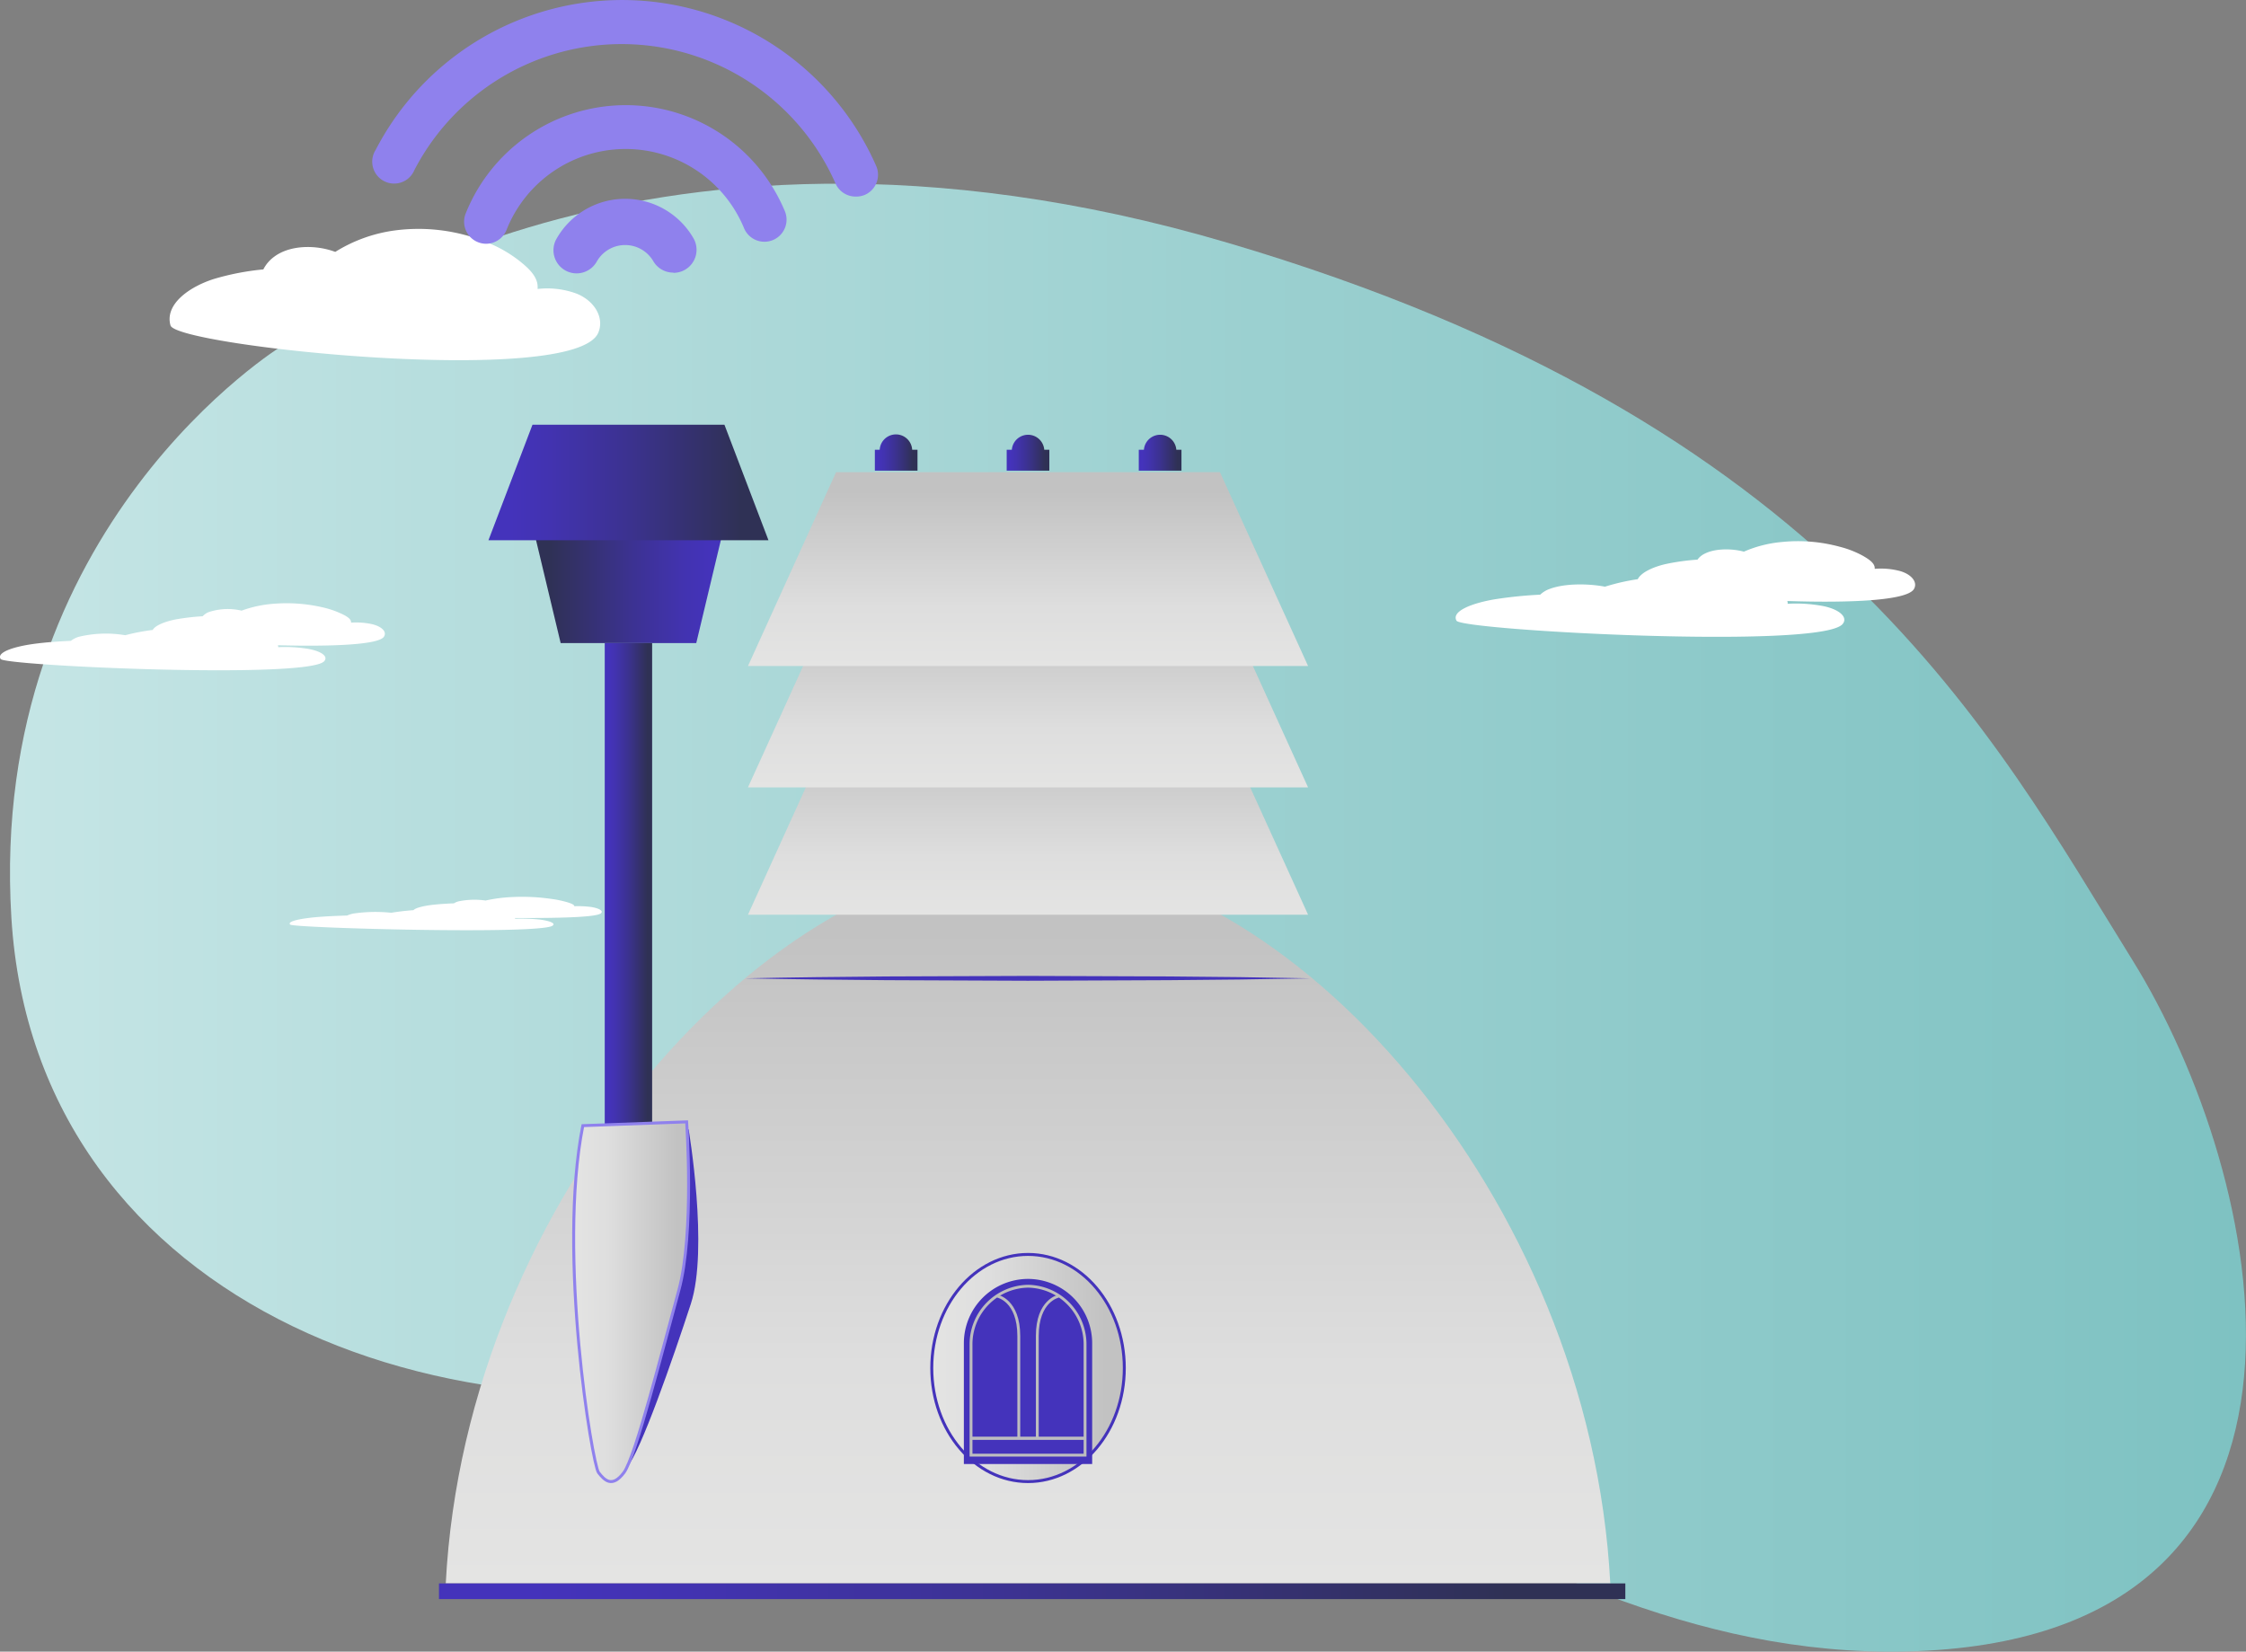 <?xml version="1.0" encoding="UTF-8"?> <svg xmlns="http://www.w3.org/2000/svg" xmlns:xlink="http://www.w3.org/1999/xlink" id="Livello_1" data-name="Livello 1" viewBox="0 0 464.06 341.29"><rect x="0" y="0" width="464.06" height="341.29" fill="#808080" stroke="none"/><defs><style>.cls-1{fill:url(#Sfumatura_senza_nome_148);}.cls-2{fill:#fff;}.cls-3{fill:url(#Sfumatura_senza_nome_147);}.cls-4{fill:url(#Nuovo_campione_sfumatura_1);}.cls-5{fill:#43b;}.cls-6{fill:url(#Sfumatura_senza_nome_147-2);}.cls-7{fill:url(#Sfumatura_senza_nome_147-3);}.cls-8{fill:url(#Sfumatura_senza_nome_147-4);}.cls-9{fill:url(#Nuovo_campione_sfumatura_1-2);}.cls-10{fill:url(#Nuovo_campione_sfumatura_1-3);}.cls-11{fill:url(#Nuovo_campione_sfumatura_1-4);}.cls-12{fill:url(#Nuovo_campione_sfumatura_1-5);}.cls-13{fill:url(#Nuovo_campione_sfumatura_1-6);}.cls-14{fill:url(#Nuovo_campione_sfumatura_1-7);}.cls-15{stroke:#43b;fill:url(#Sfumatura_senza_nome_147-5);}.cls-15,.cls-16,.cls-17,.cls-18,.cls-19{stroke-miterlimit:10;}.cls-15,.cls-16{stroke-width:0.61px;}.cls-16{stroke:#8f81ed;fill:url(#Sfumatura_senza_nome_147-6);}.cls-17,.cls-18,.cls-19{fill:none;stroke:#bdbdbf;}.cls-17{stroke-width:0.59px;}.cls-18{stroke-width:0.66px;}.cls-19{stroke-width:0.59px;}.cls-20{fill:#8f81ed;}</style><linearGradient id="Sfumatura_senza_nome_148" x1="2.06" y1="189.62" x2="464.06" y2="189.62" gradientUnits="userSpaceOnUse"><stop offset="0" stop-color="#c5e5e5"></stop><stop offset="0.61" stop-color="#97cece"></stop><stop offset="1" stop-color="#7ec2c2"></stop></linearGradient><linearGradient id="Sfumatura_senza_nome_147" x1="212.41" y1="327.19" x2="212.41" y2="177.47" gradientUnits="userSpaceOnUse"><stop offset="0" stop-color="#e4e4e3"></stop><stop offset="0.3" stop-color="#dedede"></stop><stop offset="0.9" stop-color="#c2c2c2"></stop></linearGradient><linearGradient id="Nuovo_campione_sfumatura_1" x1="90.7" y1="328.81" x2="335.82" y2="328.81" gradientUnits="userSpaceOnUse"><stop offset="0.08" stop-color="#43b"></stop><stop offset="0.22" stop-color="#4233b0"></stop><stop offset="0.48" stop-color="#3c3292"></stop><stop offset="0.81" stop-color="#323162"></stop><stop offset="0.9" stop-color="#2f3155"></stop></linearGradient><linearGradient id="Sfumatura_senza_nome_147-2" x1="212.41" y1="189.01" x2="212.41" y2="148.95" xlink:href="#Sfumatura_senza_nome_147"></linearGradient><linearGradient id="Sfumatura_senza_nome_147-3" x1="212.41" y1="162.7" x2="212.41" y2="122.65" xlink:href="#Sfumatura_senza_nome_147"></linearGradient><linearGradient id="Sfumatura_senza_nome_147-4" x1="212.41" y1="137.62" x2="212.41" y2="97.56" xlink:href="#Sfumatura_senza_nome_147"></linearGradient><linearGradient id="Nuovo_campione_sfumatura_1-2" x1="2283.91" y1="-69.23" x2="2324.8" y2="-69.23" gradientTransform="translate(2434.21 50.19) rotate(180)" xlink:href="#Nuovo_campione_sfumatura_1"></linearGradient><linearGradient id="Nuovo_campione_sfumatura_1-3" x1="100.92" y1="99.7" x2="158.78" y2="99.7" xlink:href="#Nuovo_campione_sfumatura_1"></linearGradient><linearGradient id="Nuovo_campione_sfumatura_1-4" x1="124.95" y1="184.36" x2="134.74" y2="184.36" xlink:href="#Nuovo_campione_sfumatura_1"></linearGradient><linearGradient id="Nuovo_campione_sfumatura_1-5" x1="180.71" y1="93.51" x2="189.52" y2="93.51" xlink:href="#Nuovo_campione_sfumatura_1"></linearGradient><linearGradient id="Nuovo_campione_sfumatura_1-6" x1="208" y1="93.51" x2="216.81" y2="93.51" xlink:href="#Nuovo_campione_sfumatura_1"></linearGradient><linearGradient id="Nuovo_campione_sfumatura_1-7" x1="235.29" y1="93.51" x2="244.11" y2="93.51" xlink:href="#Nuovo_campione_sfumatura_1"></linearGradient><linearGradient id="Sfumatura_senza_nome_147-5" x1="192.51" y1="282.68" x2="232.3" y2="282.68" xlink:href="#Sfumatura_senza_nome_147"></linearGradient><linearGradient id="Sfumatura_senza_nome_147-6" x1="118.54" y1="268.98" x2="142.28" y2="268.98" xlink:href="#Sfumatura_senza_nome_147"></linearGradient></defs><title>arquino</title><path class="cls-1" d="M58.41,71.37s70.56-58,195.33-21.18,157.88,101.6,186.85,148.19c27.6,44.36,48,137.67-42.24,142.69S248.11,260.59,172,281.84,7.3,270.59,2.35,189.62,58.41,71.37,58.41,71.37Z"></path><path class="cls-2" d="M119.23,60.71a17.56,17.56,0,0,0-8.15-1c0-.12,0-.22,0-.34.07-2.32-2.13-4.14-3.67-5.39A27,27,0,0,0,100,49.84a37.31,37.31,0,0,0-18.51-2.21,31,31,0,0,0-12.22,4.42c-3.94-1.48-9.3-1.48-12.62,1a7.41,7.41,0,0,0-2.24,2.62,53.08,53.08,0,0,0-10.3,2C39,59.32,34,62.93,35.23,67.25s83.58,12.91,88.39,1.49C124.87,65.78,123,62.29,119.23,60.71Z"></path><path class="cls-2" d="M124.17,188.72c.54-.48-.29-1-1.93-1.29a20.7,20.7,0,0,0-3.57-.17.43.43,0,0,0,0,0c0-.37-.93-.67-1.61-.87a22.59,22.59,0,0,0-3.26-.66,42.27,42.27,0,0,0-8.11-.36,31.4,31.4,0,0,0-5.36.71,16.35,16.35,0,0,0-5.53.16,2.9,2.9,0,0,0-1,.42c-1.56.06-3.12.16-4.51.32-1.73.21-3.41.6-3.86,1.09-2.13.16-3.69.39-4.6.54a31.35,31.35,0,0,0-7.73.15,5.87,5.87,0,0,0-1.38.42c-2.18.07-4.36.16-6.31.33-3.15.27-6.19.85-5.44,1.55s51.21,2.08,54.16.24c.77-.48-.4-1-2.69-1.3a40.34,40.34,0,0,0-5-.16s0,0,0,0a.19.19,0,0,0-.06-.15C115,189.73,123.19,189.57,124.17,188.72Z"></path><path class="cls-2" d="M395.45,121.72c.81-1.37-.42-3-2.83-3.71a15.52,15.52,0,0,0-5.27-.47l0-.16c0-1.07-1.38-1.91-2.37-2.49a20.34,20.34,0,0,0-4.82-1.9,32.88,32.88,0,0,0-11.94-1,25.23,25.23,0,0,0-7.9,2c-2.54-.68-6-.68-8.14.44a3.86,3.86,0,0,0-1.45,1.21,46.53,46.53,0,0,0-6.65.93c-2.55.6-5,1.72-5.69,3.11a44.46,44.46,0,0,0-6.78,1.55c-3.55-.68-8.38-.68-11.38.45a5.58,5.58,0,0,0-2,1.2,89.49,89.49,0,0,0-9.29.94c-4.65.77-9.13,2.44-8,4.44s75.43,6,79.78.68c1.13-1.36-.59-3-4-3.7a30.47,30.47,0,0,0-7.36-.48.8.8,0,0,0,0-.15.85.85,0,0,0-.08-.42C382,124.61,394,124.14,395.45,121.72Z"></path><path class="cls-2" d="M79.31,131.59c.68-1-.35-2.09-2.37-2.6a15.54,15.54,0,0,0-4.41-.33.43.43,0,0,0,0-.11c0-.75-1.15-1.34-2-1.74a19.22,19.22,0,0,0-4-1.34,33,33,0,0,0-10-.71,24.64,24.64,0,0,0-6.61,1.42,12.52,12.52,0,0,0-6.82.31,3.37,3.37,0,0,0-1.22.85,47,47,0,0,0-5.57.65c-2.13.42-4.21,1.21-4.76,2.18a44.17,44.17,0,0,0-5.68,1.09,24,24,0,0,0-9.53.31,5.06,5.06,0,0,0-1.7.85c-2.69.13-5.38.31-7.78.65-3.89.54-7.65,1.71-6.72,3.11s63.18,4.18,66.82.48c.94-1-.5-2.08-3.32-2.59a30.08,30.08,0,0,0-6.16-.34.35.35,0,0,0,0-.11.62.62,0,0,0-.07-.29C68,133.61,78.12,133.29,79.31,131.59Z"></path><path class="cls-3" d="M332.71,327.19c-4.15-80-66.49-149.72-120.3-149.72-53.24,0-116.16,69.76-120.31,149.72Z"></path><rect class="cls-4" x="90.7" y="327.19" width="245.12" height="3.24"></rect><path class="cls-5" d="M154,202.16c9.73-.21,19.45-.31,29.18-.39l29.19-.11,29.18.11,14.6.14,14.59.25-14.59.24-14.6.14-29.18.12-29.19-.12C173.49,202.46,163.77,202.36,154,202.16Z"></path><polygon class="cls-6" points="270.27 189.01 154.54 189.01 172.75 148.95 252.06 148.95 270.27 189.01"></polygon><polygon class="cls-7" points="270.27 162.71 154.54 162.71 172.75 122.64 252.06 122.64 270.27 162.71"></polygon><polygon class="cls-8" points="270.27 137.62 154.54 137.62 172.75 97.56 252.06 97.56 270.27 137.62"></polygon><polygon class="cls-9" points="109.4 105.95 150.29 105.95 143.86 132.88 115.84 132.88 109.4 105.95"></polygon><polygon class="cls-10" points="158.78 111.64 100.92 111.64 110.02 87.76 149.68 87.76 158.78 111.64"></polygon><rect class="cls-11" x="124.95" y="132.88" width="9.79" height="102.97"></rect><path class="cls-5" d="M121.22,234.73l21.06-1.37s4.18,24.69.45,36.09S132.35,300,129.54,303.19s-3.18,2.72-4.58,1.14S115.15,260.61,121.22,234.73Z"></path><path class="cls-12" d="M188.47,92.94a3.36,3.36,0,0,0-6.71,0h-1v4.32h8.81V92.94Z"></path><path class="cls-13" d="M215.76,92.94a3.36,3.36,0,0,0-6.7,0H208v4.32h8.81V92.94Z"></path><path class="cls-14" d="M243.05,92.94a3.36,3.36,0,0,0-6.7,0h-1.06v4.32h8.82V92.94Z"></path><ellipse class="cls-15" cx="212.41" cy="282.68" rx="19.89" ry="23.47"></ellipse><path class="cls-16" d="M120.42,232.6l21.45-.78s1.62,23.09-1.62,34.83-8.9,34.39-11.33,37.63-4,1.62-5.26,0S115.16,259.25,120.42,232.6Z"></path><path class="cls-5" d="M212.41,264.27h0a13.29,13.29,0,0,0-13.26,13.25h0v25h26.51v-25h0A13.29,13.29,0,0,0,212.41,264.27Z"></path><path class="cls-17" d="M212.41,265.78h0a12,12,0,0,0-11.78,12.1h0v22.81h23.56V277.88h0A12,12,0,0,0,212.41,265.78Z"></path><path class="cls-18" d="M200.63,297.2h23.56"></path><path class="cls-19" d="M206.09,267.84s4.41.83,4.41,8.25V297.2"></path><path class="cls-19" d="M218.73,267.84s-4.41.83-4.41,8.25V297.2"></path><path class="cls-20" d="M139.15,56.33A4.76,4.76,0,0,1,135,54a6.74,6.74,0,0,0-11.67,0,4.78,4.78,0,1,1-8.27-4.79,16.3,16.3,0,0,1,28.21,0,4.77,4.77,0,0,1-4.13,7.17Z"></path><path class="cls-20" d="M100.46,50.37a4.56,4.56,0,0,1-4.24-6.26,35.62,35.62,0,0,1,65.87-.65A4.57,4.57,0,1,1,153.67,47a26.47,26.47,0,0,0-49,.48A4.57,4.57,0,0,1,100.46,50.37Z"></path><path class="cls-20" d="M176.78,40.62a4.54,4.54,0,0,1-4.15-2.71,48.27,48.27,0,0,0-87-2.79,4.53,4.53,0,1,1-8-4.17,57.34,57.34,0,0,1,103.39,3.31,4.53,4.53,0,0,1-2.32,6A4.6,4.6,0,0,1,176.78,40.62Z"></path></svg> 